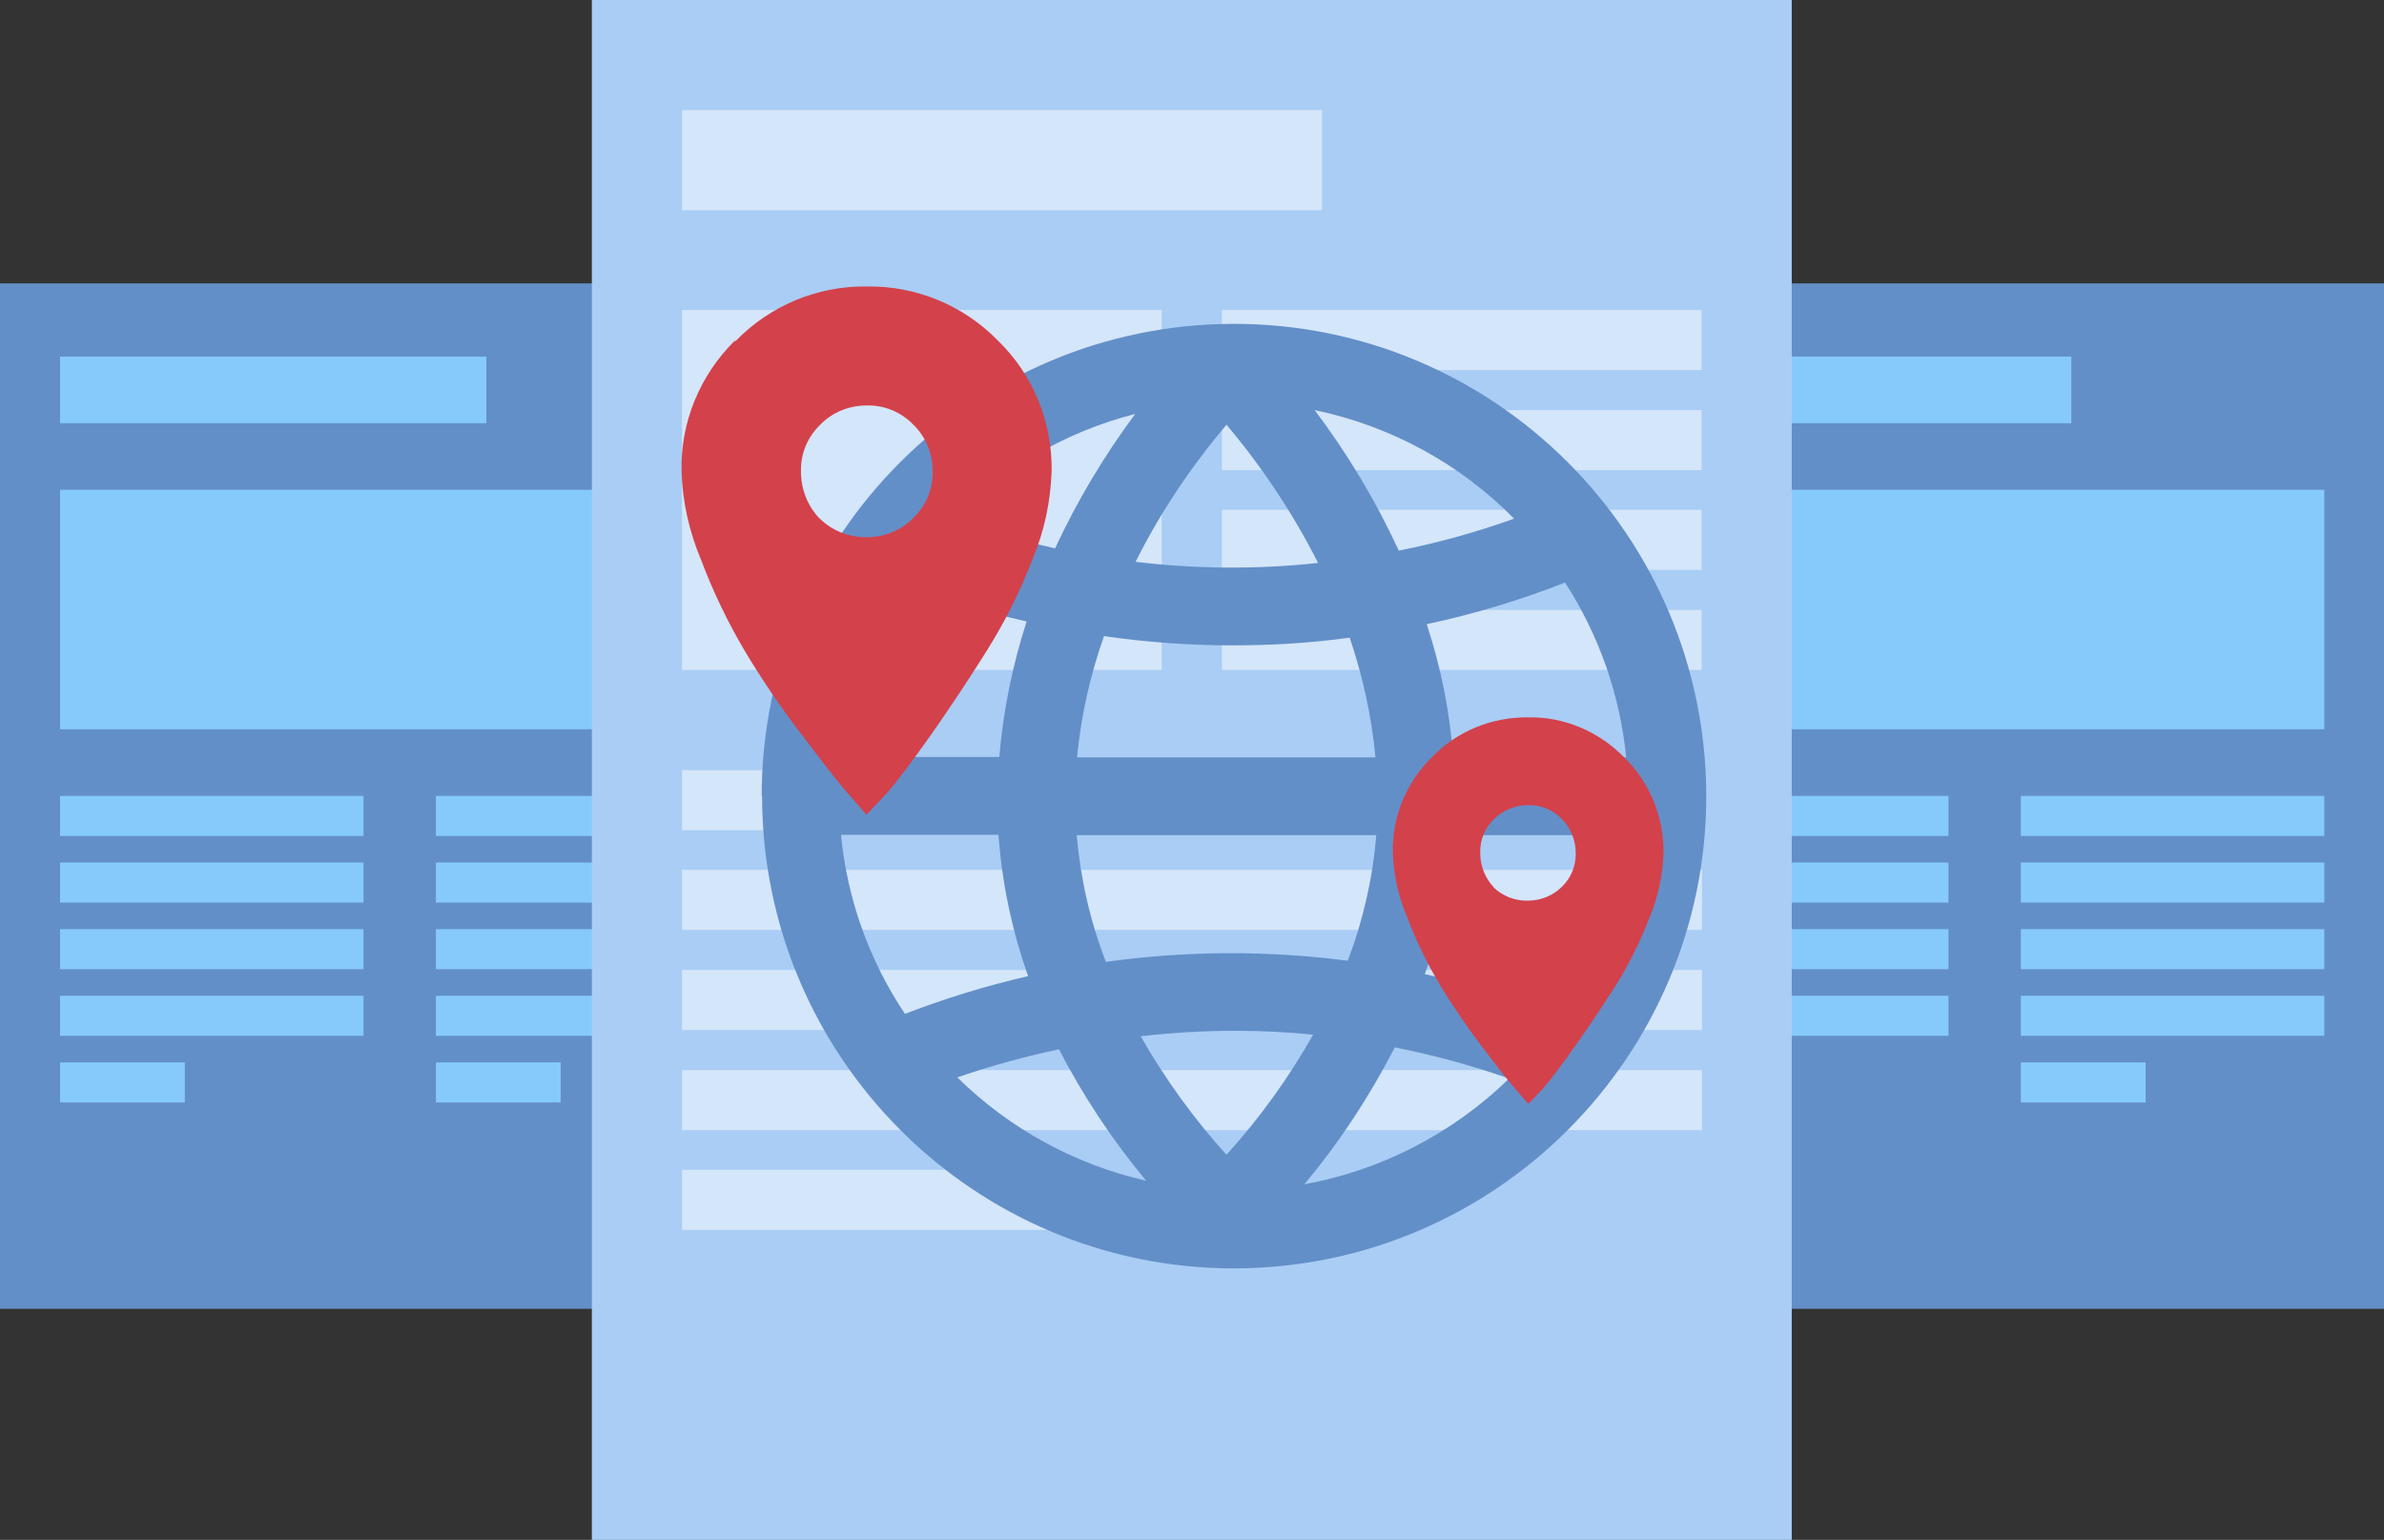 <?xml version="1.0" encoding="UTF-8"?>
<svg xmlns="http://www.w3.org/2000/svg" id="Ebene_2" viewBox="0 0 61.91 39.99">
  <rect x="0" y="0" width="61.91" height="39.99" fill="#333333" stroke="none"/>
  <defs>
    <style>.cls-1{fill:#86cafc;}.cls-2{fill:#638fc8;}.cls-3{fill:#d3414b;}.cls-4{fill:#a9cdf4;}.cls-5{fill:#fff;opacity:.5;}</style>
  </defs>
  <g id="Ebene_1-2">
    <g id="Gruppe_167">
      <rect id="Rechteck_67" class="cls-2" y="7.36" width="20.75" height="26.63"></rect>
      <rect id="Rechteck_68" class="cls-1" x="1.56" y="12.72" width="17.64" height="6.22"></rect>
      <rect id="Rechteck_77" class="cls-1" x="1.56" y="20.67" width="7.88" height="1.04"></rect>
      <rect id="Rechteck_73" class="cls-1" x="1.56" y="9.26" width="11.07" height="1.73"></rect>
      <rect id="Rechteck_76" class="cls-1" x="1.56" y="22.4" width="7.88" height="1.04"></rect>
      <rect id="Rechteck_75" class="cls-1" x="1.56" y="24.13" width="7.88" height="1.04"></rect>
      <rect id="Rechteck_74" class="cls-1" x="1.56" y="25.86" width="7.88" height="1.04"></rect>
      <rect id="Rechteck_78" class="cls-1" x="1.56" y="27.59" width="3.24" height="1.04"></rect>
      <rect id="Rechteck_77-2" class="cls-1" x="11.32" y="20.67" width="7.88" height="1.04"></rect>
      <rect id="Rechteck_76-2" class="cls-1" x="11.32" y="22.4" width="7.88" height="1.04"></rect>
      <rect id="Rechteck_75-2" class="cls-1" x="11.32" y="24.13" width="7.88" height="1.04"></rect>
      <rect id="Rechteck_74-2" class="cls-1" x="11.32" y="25.86" width="7.88" height="1.04"></rect>
      <rect id="Rechteck_78-2" class="cls-1" x="11.32" y="27.59" width="3.24" height="1.04"></rect>
    </g>
    <g id="Gruppe_167-2">
      <rect id="Rechteck_67-2" class="cls-2" x="41.16" y="7.36" width="20.75" height="26.63"></rect>
      <rect id="Rechteck_68-2" class="cls-1" x="42.72" y="12.72" width="17.64" height="6.22"></rect>
      <rect id="Rechteck_77-3" class="cls-1" x="42.72" y="20.67" width="7.88" height="1.04"></rect>
      <rect id="Rechteck_73-2" class="cls-1" x="42.72" y="9.26" width="11.07" height="1.73"></rect>
      <rect id="Rechteck_76-3" class="cls-1" x="42.72" y="22.4" width="7.88" height="1.04"></rect>
      <rect id="Rechteck_75-3" class="cls-1" x="42.72" y="24.13" width="7.88" height="1.04"></rect>
      <rect id="Rechteck_74-3" class="cls-1" x="42.72" y="25.86" width="7.88" height="1.04"></rect>
      <rect id="Rechteck_78-3" class="cls-1" x="42.72" y="27.59" width="3.24" height="1.04"></rect>
      <rect id="Rechteck_77-4" class="cls-1" x="52.48" y="20.67" width="7.88" height="1.04"></rect>
      <rect id="Rechteck_76-4" class="cls-1" x="52.48" y="22.4" width="7.88" height="1.04"></rect>
      <rect id="Rechteck_75-4" class="cls-1" x="52.48" y="24.13" width="7.88" height="1.04"></rect>
      <rect id="Rechteck_74-4" class="cls-1" x="52.48" y="25.86" width="7.88" height="1.04"></rect>
      <rect id="Rechteck_78-4" class="cls-1" x="52.48" y="27.59" width="3.24" height="1.04"></rect>
    </g>
    <g id="Gruppe_167-3">
      <rect id="Rechteck_67-3" class="cls-4" x="15.37" width="31.16" height="39.99"></rect>
      <rect id="Rechteck_68-3" class="cls-5" x="17.71" y="8.05" width="12.46" height="9.35"></rect>
      <rect id="Rechteck_69" class="cls-5" x="31.73" y="8.05" width="12.46" height="1.56"></rect>
      <rect id="Rechteck_77-5" class="cls-5" x="17.71" y="20" width="26.49" height="1.56"></rect>
      <rect id="Rechteck_73-3" class="cls-5" x="17.71" y="2.86" width="16.62" height="2.6"></rect>
      <rect id="Rechteck_70" class="cls-5" x="31.73" y="10.65" width="12.46" height="1.56"></rect>
      <rect id="Rechteck_76-5" class="cls-5" x="17.71" y="22.59" width="26.49" height="1.56"></rect>
      <rect id="Rechteck_71" class="cls-5" x="31.73" y="13.24" width="12.46" height="1.56"></rect>
      <rect id="Rechteck_75-5" class="cls-5" x="17.71" y="25.19" width="26.49" height="1.56"></rect>
      <rect id="Rechteck_72" class="cls-5" x="31.73" y="15.84" width="12.46" height="1.56"></rect>
      <rect id="Rechteck_74-5" class="cls-5" x="17.71" y="27.79" width="26.49" height="1.56"></rect>
      <rect id="Rechteck_78-5" class="cls-5" x="17.71" y="30.38" width="10.91" height="1.56"></rect>
    </g>
    <path id="Vereinigungsmenge_2" class="cls-2" d="M19.78,20.68c0-6.77,5.49-12.26,12.26-12.27,6.77,0,12.26,5.49,12.27,12.26,0,6.77-5.49,12.26-12.26,12.27h0c-6.77,0-12.25-5.49-12.26-12.26ZM33.85,30.76c2.01-.36,3.87-1.32,5.34-2.75-.97-.34-1.96-.61-2.97-.81-.65,1.27-1.44,2.47-2.36,3.57ZM29.76,30.66c-.87-1.05-1.63-2.19-2.26-3.41-.89.19-1.77.43-2.64.73,1.35,1.33,3.05,2.26,4.89,2.68ZM29.62,26.91c.63,1.1,1.38,2.14,2.23,3.08.86-.95,1.62-2,2.25-3.12-.68-.07-1.36-.1-2.04-.1-.81,0-1.62.05-2.43.14h0ZM37.01,25.3c1.21.26,2.4.61,3.55,1.06.94-1.39,1.51-3,1.67-4.67h-4.47c-.1,1.23-.35,2.45-.76,3.61h0ZM23.5,26.33c1.04-.4,2.11-.73,3.2-.98-.42-1.18-.68-2.42-.77-3.67h-4.09c.16,1.66.73,3.26,1.66,4.65h0ZM28.72,24.98c2.08-.29,4.19-.3,6.28-.03.4-1.05.65-2.15.74-3.26h-7.78c.1,1.13.35,2.24.76,3.29h0ZM40.64,15.13c-1.17.46-2.37.82-3.59,1.08.37,1.12.6,2.28.69,3.46h4.49c-.16-1.63-.71-3.19-1.6-4.56v.02ZM27.97,19.67h7.75c-.1-1.06-.33-2.11-.67-3.11-1.01.14-2.02.2-3.04.2-1.12,0-2.23-.08-3.34-.24-.36,1.02-.6,2.08-.7,3.15h0ZM25.95,19.67c.1-1.2.34-2.38.71-3.53-1.1-.25-2.19-.59-3.24-1-.88,1.36-1.42,2.91-1.58,4.52h4.11ZM29.49,14.59c1.57.19,3.16.2,4.74.03-.65-1.28-1.45-2.49-2.38-3.59-.92,1.09-1.72,2.28-2.36,3.56h0ZM36.32,14.3c1.02-.2,2.02-.48,3-.83-1.41-1.43-3.21-2.41-5.18-2.82.86,1.14,1.59,2.36,2.19,3.66h0ZM27.4,14.24c.57-1.23,1.27-2.4,2.08-3.49-1.8.46-3.44,1.41-4.74,2.73.87.31,1.76.56,2.66.76h0Z"></path>
    <path id="Pfad_925" class="cls-3" d="M38.78,23.04c.24.23.56.36.9.35.33,0,.65-.13.88-.36.24-.23.37-.55.36-.88,0-.33-.13-.65-.36-.88-.23-.24-.55-.37-.88-.36-.33,0-.65.13-.88.36-.24.23-.37.55-.36.88,0,.33.12.65.35.89ZM37.18,19.67c.65-.68,1.56-1.05,2.5-1.04.93-.02,1.83.36,2.49,1.03.67.65,1.04,1.55,1.03,2.49-.02.58-.14,1.14-.36,1.67-.24.62-.53,1.21-.88,1.77-.35.55-.69,1.06-1.03,1.54-.34.48-.62.86-.86,1.14l-.38.4c-.09-.11-.22-.25-.38-.44-.16-.18-.44-.54-.85-1.08-.38-.51-.74-1.03-1.07-1.58-.33-.55-.61-1.13-.84-1.73-.23-.54-.36-1.11-.38-1.7-.02-.93.35-1.82,1.01-2.47h0Z"></path>
    <path id="Pfad_925-2" class="cls-3" d="M21.29,13.47c.33.32.77.49,1.22.48.45,0,.89-.17,1.21-.5.33-.32.51-.75.5-1.21,0-.45-.17-.89-.5-1.21-.32-.33-.75-.51-1.21-.5-.45,0-.89.17-1.21.5-.33.32-.51.75-.5,1.21,0,.46.17.9.48,1.22ZM19.1,8.86c.89-.92,2.13-1.44,3.41-1.42,1.28-.02,2.51.49,3.4,1.4.92.89,1.42,2.12,1.4,3.4-.03.79-.19,1.56-.5,2.29-.32.84-.73,1.65-1.21,2.41-.47.75-.94,1.45-1.4,2.11-.46.65-.85,1.18-1.18,1.56l-.52.55c-.13-.15-.3-.35-.52-.6-.22-.25-.6-.74-1.16-1.48-.53-.69-1.02-1.41-1.47-2.16-.45-.76-.83-1.55-1.14-2.37-.31-.74-.49-1.52-.51-2.32-.03-1.27.48-2.49,1.38-3.38h0Z"></path>
  </g>
</svg>
